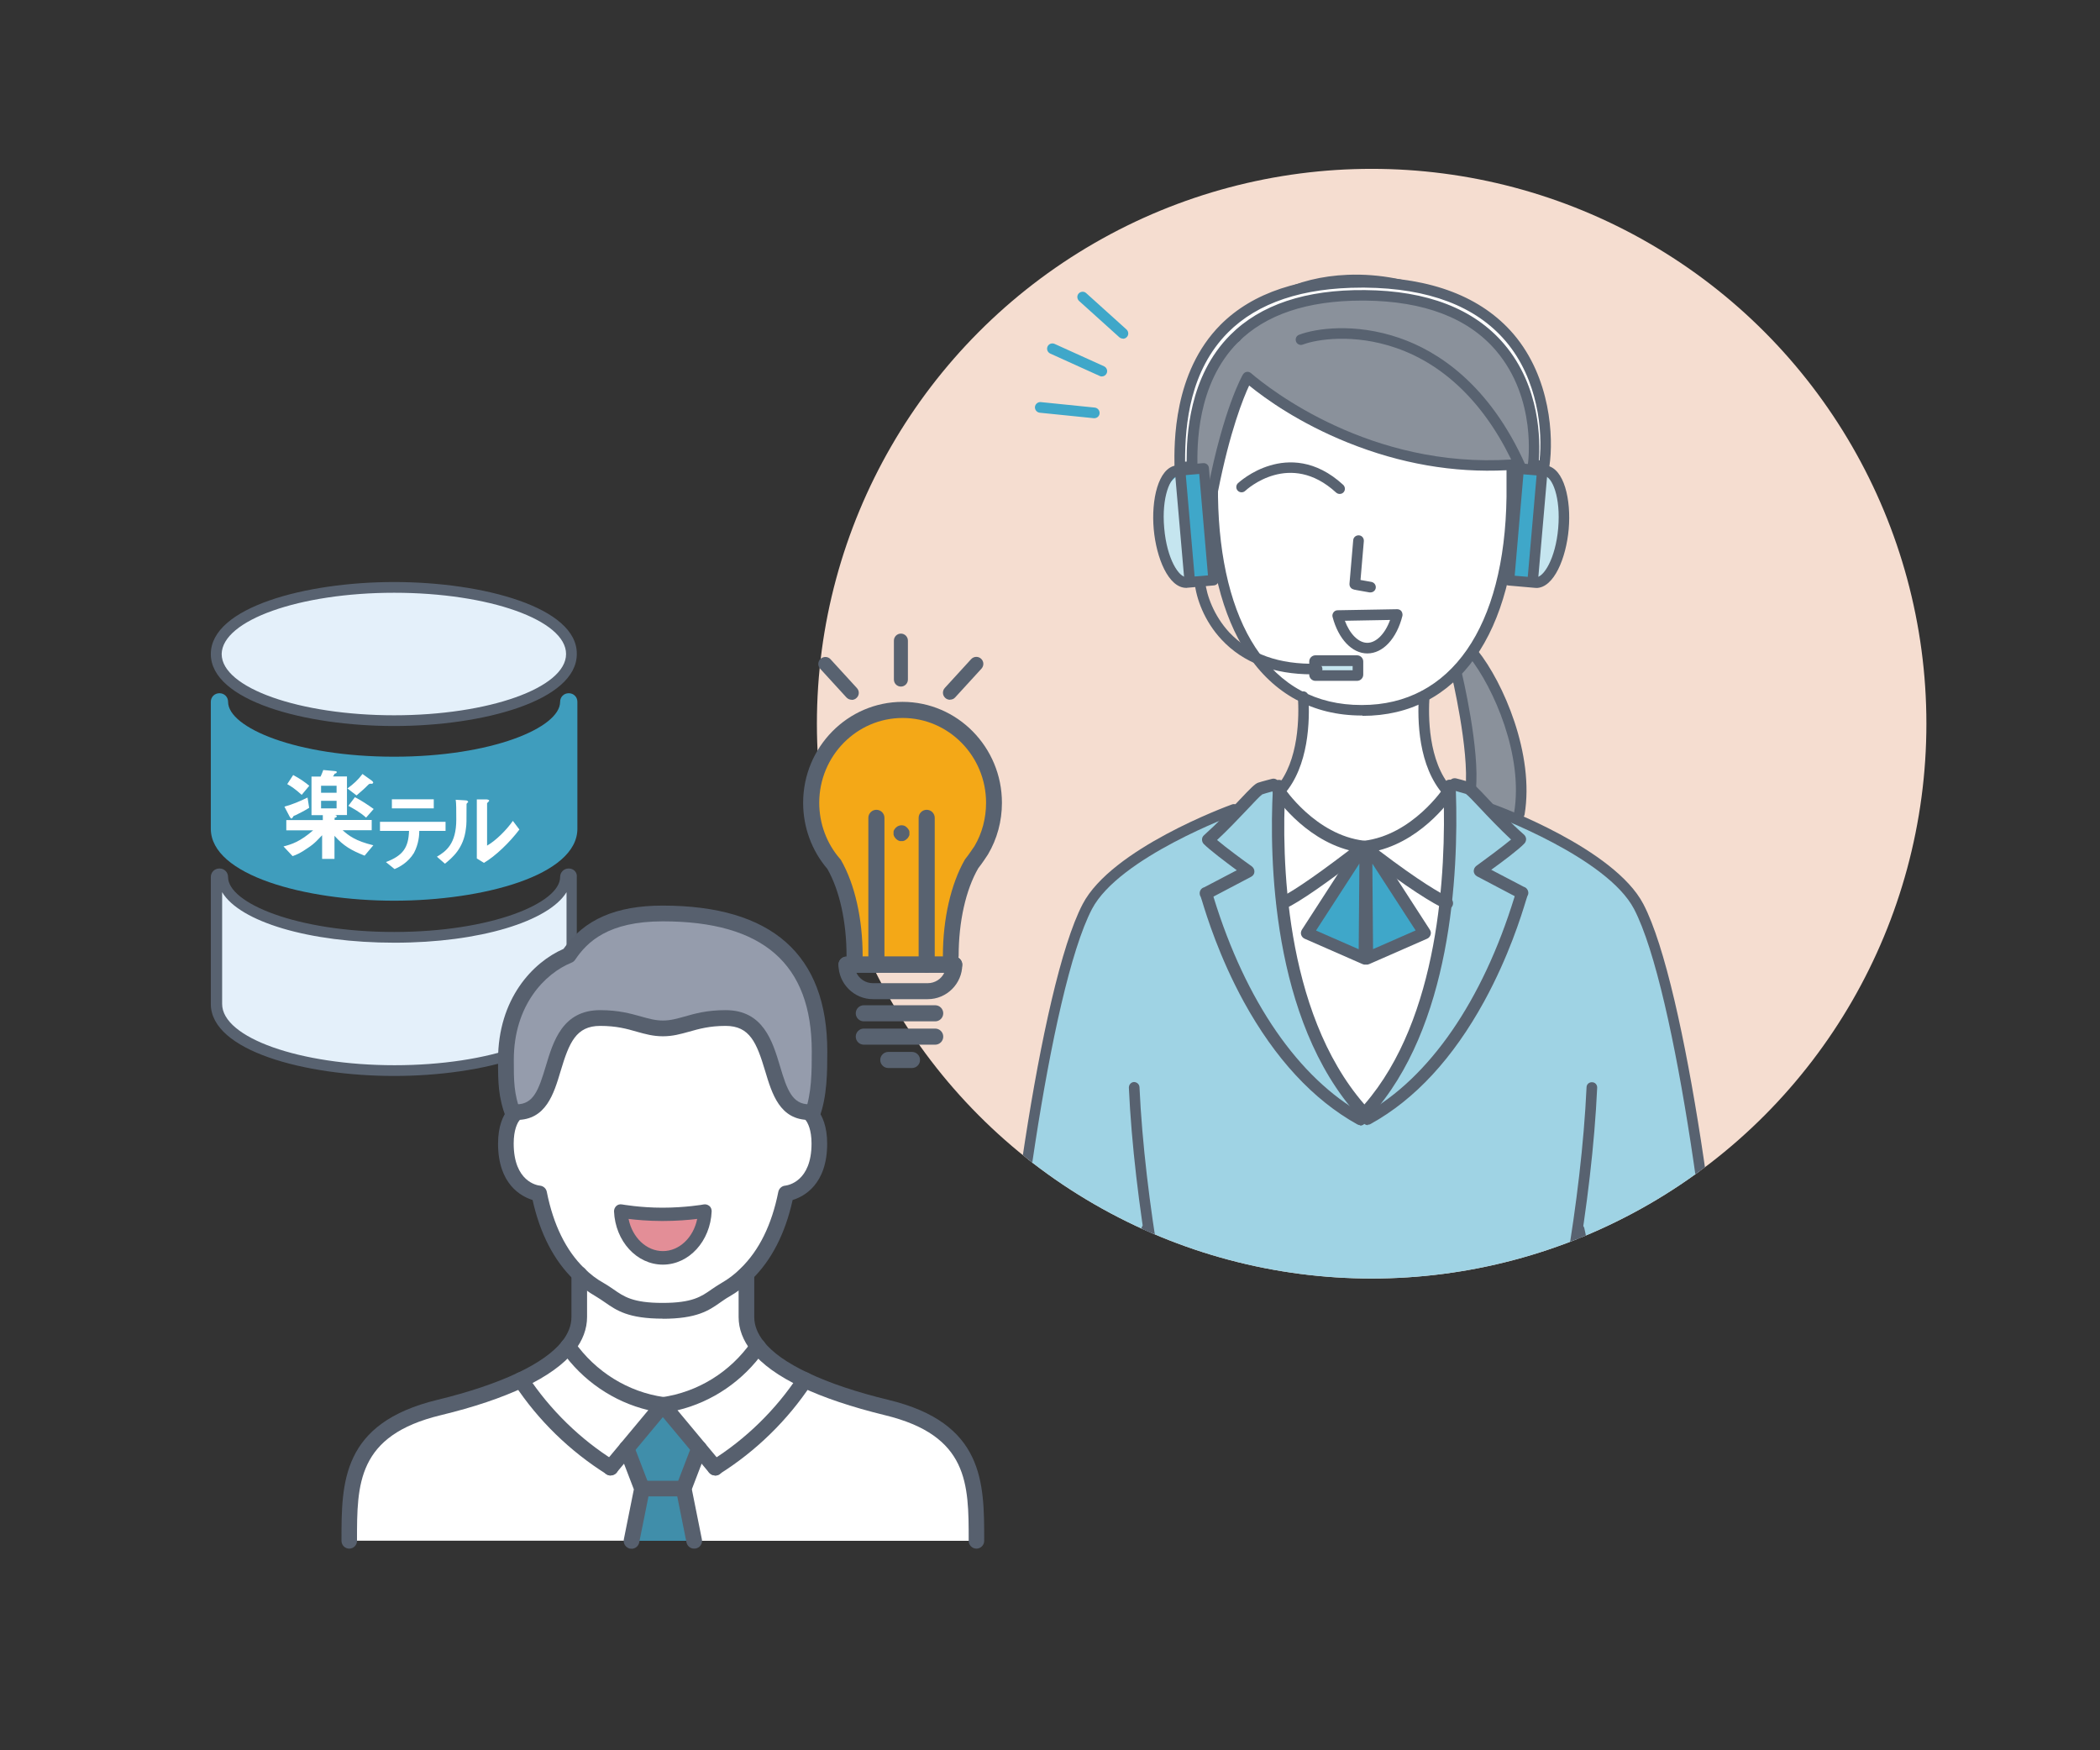 <?xml version="1.0" encoding="UTF-8"?>
<svg id="_レイヤー_2" data-name="レイヤー 2" xmlns="http://www.w3.org/2000/svg" xmlns:xlink="http://www.w3.org/1999/xlink" viewBox="0 0 180 150">
  <rect x="0" y="0" width="180" height="150" fill="#333333" stroke="none"/>
  <defs>
    <style>
      .cls-1 {
        fill: #57606e;
      }

      .cls-1, .cls-2, .cls-3, .cls-4, .cls-5, .cls-6, .cls-7, .cls-8, .cls-9, .cls-10, .cls-11, .cls-12, .cls-13, .cls-14, .cls-15 {
        stroke-width: 0px;
      }

      .cls-2 {
        fill: #3fa7c9;
      }

      .cls-3 {
        fill: #408eaa;
      }

      .cls-4 {
        fill: #e38e97;
      }

      .cls-5 {
        fill: #959cac;
      }

      .cls-6 {
        fill: none;
      }

      .cls-7 {
        fill: #e4f0fa;
      }

      .cls-16 {
        clip-path: url(#clippath);
      }

      .cls-8 {
        fill: #c5e5ef;
      }

      .cls-9 {
        fill: #3f9dbd;
      }

      .cls-10 {
        fill: #586270;
      }

      .cls-11 {
        fill: #f4a817;
      }

      .cls-12 {
        fill: #fff;
      }

      .cls-13 {
        fill: #8a919b;
      }

      .cls-14 {
        fill: #f5ddd0;
      }

      .cls-15 {
        fill: #9fd3e4;
      }
    </style>
    <clipPath id="clippath">
      <circle class="cls-6" cx="117.57" cy="62.02" r="47.55"/>
    </clipPath>
  </defs>
  <g id="_レイヤー_1-2" data-name="レイヤー 1">
    <g id="_レイヤー_1-2" data-name=" レイヤー 1-2">
      <g>
        <rect class="cls-6" width="180" height="150"/>
        <g>
          <g>
            <path class="cls-9" d="M33.78,77.19c-7.6,0-15.71-2.17-15.71-6.17v-10.87c0-.42.32-.74.74-.74s.74.32.74.74c0,2.21,5.85,4.7,14.23,4.7s14.23-2.49,14.23-4.7c0-.42.32-.74.74-.74s.74.32.74.74v10.87c0,4.01-8.11,6.17-15.71,6.17Z"/>
            <g>
              <path class="cls-7" d="M33.78,61.77c-7.46,0-15.24-2.12-15.24-5.71s7.74-5.71,15.24-5.71,15.2,2.12,15.2,5.71c.05,3.59-7.69,5.71-15.2,5.71Z"/>
              <path class="cls-10" d="M33.78,50.8c8.15,0,14.74,2.35,14.74,5.25s-6.63,5.25-14.74,5.25-14.78-2.35-14.78-5.25c.05-2.9,6.68-5.25,14.78-5.25M33.78,49.88c-7.6,0-15.71,2.17-15.71,6.17s8.06,6.17,15.71,6.17,15.66-2.17,15.66-6.17c.05-4.01-8.06-6.17-15.66-6.17h0Z"/>
            </g>
            <g>
              <path class="cls-7" d="M33.78,91.74c-7.46,0-15.24-2.12-15.24-5.71v-10.87c0-.14.14-.28.28-.28s.28.14.28.28c0,2.81,6.72,5.16,14.69,5.16s14.69-2.35,14.69-5.16c0-.14.14-.28.28-.28s.28.14.28.28v10.87c0,3.54-7.74,5.71-15.24,5.71h-.01Z"/>
              <path class="cls-10" d="M19.04,76.46c1.52,2.54,7.46,4.33,14.78,4.33s13.22-1.84,14.74-4.33v9.58c0,2.9-6.63,5.25-14.74,5.25s-14.78-2.35-14.78-5.25v-9.58M48.75,74.43c-.42,0-.74.32-.74.74,0,2.21-5.85,4.7-14.23,4.7s-14.23-2.49-14.23-4.7c0-.42-.32-.74-.74-.74s-.74.32-.74.74v10.87c0,4.01,8.06,6.17,15.71,6.17s15.66-2.17,15.66-6.17v-10.87c.05-.42-.28-.74-.69-.74h0Z"/>
            </g>
            <path class="cls-12" d="M31.25,73.33c-1.15-.46-1.8-.83-2.58-1.7v1.98h-1.06v-2.03c-.32.32-.6.69-1.24,1.1-.6.42-.92.56-1.29.69l-.78-.83c.74-.19,1.43-.42,2.54-1.38h-2.3v-.88h3.13v-.42h-.97v-3.31h.78c.09-.19.14-.32.23-.56l.97.09s.19,0,.19.09c0,.05-.05.05-.05.09l-.14.05s-.09.19-.14.23h1.2v3.31h-1.06c.09,0,.19.05.19.09,0,.09-.09.14-.19.14v.19h3.18v.88h-2.49c.51.46,1.1.92,2.63,1.29l-.74.88h0ZM25.31,69.87c-.14.05-.19.09-.19.14-.06.09-.11.14-.14.14-.05,0-.09-.09-.14-.14l-.46-.88c.69-.19,1.33-.46,1.98-.78l.14.88c-.51.32-.83.46-1.2.65M25.86,68.12c-.56-.51-.92-.74-1.24-.92l.51-.78c.6.32,1.06.65,1.38.92,0,0-.65.78-.65.78ZM28.85,67.34h-1.33v.6h1.33v-.6ZM28.85,68.63h-1.33v.65h1.33v-.65ZM31.8,67.16c-.14,0-.19.05-.23.09-.46.46-.6.56-1.01.92l-.78-.6c.51-.37.92-.74,1.29-1.24l.78.56s.14.09.14.19c-.05.09-.09.09-.19.09M31.38,70.07c-.51-.46-1.1-.78-1.52-1.01l.56-.74c.56.28,1.1.65,1.61,1.01l-.65.74ZM35.94,71.17c0,.42-.05,1.15-.46,1.93-.51.83-1.24,1.2-1.66,1.38l-.74-.6c1.47-.56,1.93-1.24,1.98-2.67h-2.49v-.78h5.62v.78h-2.26v-.05h0ZM33.59,68.5h3.59v.78h-3.59v-.78ZM40.04,68.82s-.05.06-.05.09c0,1.56,0,1.7-.05,2.07-.19,1.75-1.2,2.54-1.8,3.04l-.69-.6c.78-.46,1.66-1.1,1.66-3.18,0-.78,0-1.43-.05-1.7l.83.05c.14,0,.23.05.23.14.05,0,0,.05-.09.09M41.47,73.94l-.6-.37v-5.06h.83c.09,0,.23.05.23.09s0,.05-.09.14l-.09.09v3.64c.74-.42,1.66-1.33,2.21-2.12l.56.74c-.83,1.1-2.03,2.26-3.04,2.86"/>
          </g>
          <circle class="cls-14" cx="117.57" cy="62.02" r="47.55"/>
          <g class="cls-16">
            <g>
              <path class="cls-12" d="M109.61,67.49h.02c0-.13,0-.15-.02,0Z"/>
              <polygon class="cls-12" points="115.83 96.62 107.95 83.1 107.72 69.73 109.65 68.02 111.35 64.39 111.82 60.53 108.72 57.98 105.55 52.64 103.85 46 103.62 36.25 107.79 30.23 124.88 34.1 130.21 37.34 129.13 47.46 127.04 54.34 124.49 58.44 121.78 59.99 122.01 64.32 123.95 67.95 125.73 71.82 124.56 86.19 119.62 94.46 115.83 96.62"/>
              <path class="cls-13" d="M125.96,67.86l4.41,2.55s-.16-5.33-.24-6.41-3.55-8.27-3.55-8.27l-1.47,2.17s.85,8.04.85,9.98h0v-.02Z"/>
              <path class="cls-13" d="M103.54,41.82l-.42-1.43-1.16-.11s.77-7.11,1.93-8.85,3.06-4.71,9.47-5.8c6.41-1.08,12.25,1.74,13.21,2.4s4.37,4.25,4.67,8.07c.31,3.82.19,4.25.19,4.25l-1.16.15-.67-.61s-6.25.15-12.74-1.74c-6.5-1.89-10.06-5.49-10.06-5.49l-2.86,9.24h-.27l-.15-.08h.02Z"/>
              <path class="cls-2" d="M116.87,73.51c-.11.08-5.03,6.61-5.03,6.61l4.95,1.78,5.03-2.01-4.14-6.37h-.81Z"/>
              <path class="cls-2" d="M129,49.77l1.27-9.28h2.26s2.08,2.61,1.51,5.39-2.26,4.06-2.26,4.06c0,0-2.78-.17-2.78-.17Z"/>
              <path class="cls-2" d="M104.13,49.77l-1.27-9.28h-2.26s-2.08,2.61-1.51,5.39c.58,2.78,2.26,4.06,2.26,4.06,0,0,2.78-.17,2.78-.17Z"/>
              <path class="cls-8" d="M101.94,49.9l-.75-9.28s-2.08.81-1.8,4.82,2.55,4.46,2.55,4.46Z"/>
              <path class="cls-8" d="M131.52,49.9l.75-9.28s2.08.81,1.8,4.82c-.29,4-2.55,4.46-2.55,4.46Z"/>
              <polygon class="cls-8" points="113.22 58.18 112.56 57.5 113.16 56.84 116.16 56.87 116.45 57.84 115.89 58.07 113.22 58.18"/>
              <path class="cls-15" d="M147.68,120.58h-9.04l-3.25-15.31s-2.08,13.1-3.13,15.31h-30.96l-3.13-14.84-2.9,14.84h-9.04s1.62-23.53,3.48-32c1.85-8.47,4.33-12.44,4.87-12.99s8.81-5.8,10.98-6.11c1.23-1.08,2.08-1.85,2.08-1.85l1.93-.31s-.15,11.75,1.08,15.84,6.18,11.98,6.18,11.98c0,0,5.26-6.03,6.41-14.38,1.16-8.35,1-13.29,1-13.29l1.55.15,2.01,1.7s8.35,3.78,9.81,5.26c1.47,1.47,4.1,3.78,4.71,7.26s3.48,18.47,3.95,22.03,1.4,16.69,1.4,16.69h0v.02Z"/>
              <path class="cls-2" d="M93.8,35.84h-.05l-4.63-.47c-.25-.03-.43-.25-.41-.5.03-.25.25-.43.5-.41l4.63.47c.25.03.43.25.41.5-.02.24-.22.41-.45.41Z"/>
              <path class="cls-2" d="M94.45,32.26c-.07,0-.12,0-.19-.04l-4.24-1.92c-.23-.11-.33-.37-.23-.6s.37-.33.6-.23l4.24,1.92c.23.11.33.37.23.6-.08.17-.24.27-.41.27Z"/>
              <path class="cls-2" d="M96.26,29.02c-.11,0-.22-.04-.31-.11l-3.46-3.12c-.18-.17-.2-.46-.03-.64s.46-.2.64-.03l3.46,3.12c.18.17.2.46.03.64-.09.1-.21.15-.33.15h0Z"/>
              <path class="cls-10" d="M85.91,121.04h0c-.25,0-.45-.22-.44-.47.32-10.56,3.63-36.01,7.33-43.09,2.48-4.75,12.38-8.39,12.8-8.54.24-.09.5.04.58.27.09.24-.04.5-.27.58-.1.04-9.98,3.68-12.31,8.11-3.65,6.98-6.91,32.22-7.22,42.7,0,.25-.21.44-.45.44h-.02Z"/>
              <path class="cls-10" d="M95.21,121.25h-.06c-.25-.03-.42-.26-.39-.51.46-3.54,2.97-15,3.08-15.49.06-.25.3-.4.54-.34s.4.3.34.54c-.03.11-2.61,11.91-3.07,15.4-.03.23-.23.39-.45.39h0Z"/>
              <path class="cls-10" d="M101.69,121.05c-.19,0-.37-.12-.43-.32-1.82-5.66-4.06-17.79-4.5-27.52,0-.25.18-.46.43-.48.25,0,.46.18.48.43.44,9.65,2.66,21.68,4.46,27.28.08.24-.06.5-.3.57-.05.02-.1.02-.14.02h0v.02Z"/>
              <path class="cls-10" d="M147.73,121.04c-.25,0-.45-.19-.45-.44-.32-10.48-3.58-35.73-7.22-42.7-2.32-4.43-12.2-8.07-12.31-8.11-.24-.09-.35-.34-.27-.58.09-.24.34-.35.58-.27.42.15,10.32,3.79,12.8,8.54,3.7,7.08,7.01,32.54,7.33,43.09,0,.25-.19.46-.44.47h-.03,0Z"/>
              <path class="cls-10" d="M138.44,121.25c-.23,0-.42-.16-.45-.39-.46-3.5-3.04-15.29-3.07-15.4-.06-.25.11-.49.34-.54.25-.06.49.11.54.34.11.49,2.62,11.95,3.08,15.49.03.25-.14.48-.39.51h-.06.01Z"/>
              <path class="cls-10" d="M131.97,121.05s-.1,0-.14-.02c-.24-.08-.37-.33-.3-.57,1.81-5.61,4.02-17.63,4.46-27.28,0-.25.22-.45.48-.43.25,0,.45.22.43.48-.44,9.73-2.68,21.86-4.5,27.52-.06.19-.24.32-.43.32h0v-.02Z"/>
              <path class="cls-10" d="M114.83,42.33c-.11,0-.22-.04-.31-.12-3.96-3.63-7.63-.29-7.79-.14-.18.17-.47.16-.64-.02s-.16-.47.02-.64c.05-.04,1.12-1.04,2.76-1.52,1.54-.46,3.87-.54,6.26,1.66.18.17.2.46.03.64-.09.1-.21.14-.33.14Z"/>
              <path class="cls-10" d="M109.72,68.23c-.11,0-.21-.04-.3-.11-.19-.16-.21-.45-.04-.64,1.99-2.26,1.97-6.17,1.87-7.75-.02-.25.17-.47.42-.48.25-.02.47.17.48.42.13,2.1.04,5.98-2.09,8.41-.09.11-.22.15-.34.15Z"/>
              <path class="cls-10" d="M124.08,68.28c-.12,0-.25-.05-.33-.15-2.19-2.45-2.27-6.39-2.13-8.53.02-.25.23-.44.49-.42.25.02.44.23.42.49-.11,1.61-.14,5.59,1.9,7.86.17.19.15.48-.04.64-.09.08-.19.11-.31.11Z"/>
              <path class="cls-10" d="M101.31,40.85c-.25,0-.45-.2-.46-.45-.03-3.35.59-6.22,1.83-8.52,1.15-2.12,2.42-3.03,2.93-3.32,1.87-3.01,5.47-4.83,9.9-5.01,2.73-.11,5.53.43,8.08,1.55,2.73,1.2,5.04,3.04,6.66,5.29,2.11,2.93,2.37,7.01,2.22,9.92,0,.25-.23.44-.48.43s-.44-.23-.43-.48c.14-2.76-.1-6.61-2.04-9.34-2.98-4.15-8.46-6.69-13.96-6.47-4.17.16-7.53,1.87-9.22,4.67-.04.07-.11.13-.18.17-1.54.8-4.44,4.17-4.39,11.09,0,.25-.2.46-.45.46h-.02,0Z"/>
              <path class="cls-10" d="M117.2,56c-1.31,0-2.48-1.23-2.98-3.13-.04-.13,0-.28.08-.39s.21-.18.35-.18l5.11-.09c.14,0,.28.06.36.17s.11.26.09.39c-.49,1.96-1.67,3.23-3.01,3.23ZM115.27,53.19c.43,1.16,1.18,1.9,1.93,1.9s1.52-.76,1.95-1.96l-3.88.07h0Z"/>
              <path class="cls-10" d="M117.47,50.77h-.08l-1.18-.21c-.25-.05-.41-.28-.37-.53.05-.25.28-.41.53-.37l1.18.21c.25.05.41.28.37.53-.04.22-.23.37-.45.37Z"/>
              <path class="cls-10" d="M116.12,50.52h-.04c-.25-.02-.43-.24-.41-.5l.32-3.73c.02-.25.24-.43.5-.41.25.02.43.24.41.5l-.32,3.73c-.02.24-.22.41-.45.41h-.01Z"/>
              <path class="cls-10" d="M116.77,61.32h-.06c-4.14,0-7.54-1.84-9.83-5.32-2.13-3.24-3.29-7.88-3.36-13.42v-.14c0-.14-.02-.31,0-.49,1.35-6.92,2.95-9.75,3.02-9.86s.18-.2.32-.22.27.02.37.11c1.61,1.38,10.25,8.19,22.3,7.4.25-.02.47.17.49.42v.06c.03.06.05.12.05.2v2.54c-.16,11.73-5.13,18.75-13.29,18.75h0v-.03ZM107.08,33.02c-.5,1.06-1.66,3.93-2.68,9.1v.45c.08,5.37,1.18,9.84,3.22,12.94,2.14,3.26,5.2,4.91,9.07,4.91h.06c7.6,0,12.23-6.67,12.38-17.85v-2.27c-4.54.23-9.1-.56-13.58-2.36-4.19-1.68-7.1-3.78-8.48-4.9h0v-.02Z"/>
              <path class="cls-10" d="M130.34,40.51c-.17,0-.34-.11-.41-.27-2.36-5.31-5.9-8.91-10.26-10.42-3.63-1.26-6.82-.74-8-.29-.23.09-.5-.03-.58-.26-.09-.24.03-.5.26-.58,1.38-.53,4.75-1.06,8.62.28,3.21,1.11,7.69,3.91,10.8,10.92.11.23,0,.5-.23.6-.06.03-.12.04-.18.04v-.02h-.02Z"/>
              <path class="cls-10" d="M126.06,68.12h-.05c-.25-.03-.43-.25-.4-.5.35-3.32-1.2-9.83-1.22-9.9-.06-.25.1-.49.33-.54.25-.06.49.1.54.33.07.28,1.61,6.74,1.24,10.2-.03.23-.22.4-.45.4h.01Z"/>
              <path class="cls-10" d="M130.23,70.18h-.08c-.25-.04-.41-.28-.37-.53.82-4.86-1.75-10.72-3.84-13.34-.15-.19-.12-.48.07-.64s.48-.12.64.07c2.2,2.74,4.89,8.91,4.03,14.06-.04.22-.23.38-.45.38h0Z"/>
              <path class="cls-10" d="M131.67,50.38h-.1l-2.27-.2c-.25-.02-.44-.24-.41-.49l.84-9.58c.02-.25.24-.43.49-.41l2.27.2h.06c1.53.23,2.13,2.96,1.91,5.45h0c-.22,2.47-1.26,5.04-2.79,5.04h0ZM131.61,49.47h.06c.64,0,1.66-1.58,1.89-4.2h0c.23-2.67-.52-4.4-1.16-4.47h-.04l-1.78-.15-.75,8.69,1.79.15h0v-.02Z"/>
              <path class="cls-10" d="M131.39,50.06h-.04c-.25-.02-.44-.24-.41-.49l.81-9.3c.02-.25.24-.43.49-.41s.44.24.41.49l-.81,9.3c-.02.24-.22.41-.45.41h0Z"/>
              <path class="cls-10" d="M101.74,50.38h-.06c-1.53,0-2.57-2.57-2.79-5.04-.22-2.49.38-5.23,1.91-5.45h.06l2.27-.2c.25-.02.47.16.49.41l.84,9.58c.02.25-.16.47-.41.49l-2.27.2h-.04,0ZM100.99,40.79h-.04c-.64.07-1.4,1.81-1.16,4.47.23,2.67,1.27,4.24,1.92,4.2h.04l1.79-.15-.75-8.69-1.79.15h0v.02Z"/>
              <path class="cls-10" d="M101.96,50.06c-.23,0-.43-.18-.45-.41l-.81-9.3c-.02-.25.16-.47.41-.49s.47.16.49.41l.81,9.3c.02.25-.16.47-.41.49h-.04Z"/>
              <path class="cls-10" d="M112.48,57.79c-3.31,0-5.92-.99-7.77-2.97-1.5-1.6-2.18-3.56-2.31-4.88-.03-.25.15-.47.4-.5s.47.15.5.4c.12,1.17.74,2.92,2.07,4.36,1.75,1.85,4.27,2.76,7.51,2.68.25,0,.46.19.47.44s-.19.46-.44.47h-.43Z"/>
              <path class="cls-10" d="M116.32,58.35h-3.57c-.29,0-.53-.24-.53-.53v-1.13c0-.29.24-.53.53-.53h3.57c.29,0,.53.24.53.53v1.13c0,.29-.24.53-.53.53ZM113.13,57.44h2.81v-.36h-2.81v.36Z"/>
              <path class="cls-12" d="M101.12,39.99c-.07-4.36.31-15.94,15.85-15.8,15.92.14,15.8,12.78,15.37,15.68l-.97.07c.4-2.7.34-14.49-14.4-14.63-14.39-.13-14.88,10.66-14.82,14.74l-1.04-.06h.01Z"/>
              <path class="cls-10" d="M102.17,40.51h-.03l-1.04-.06c-.24,0-.42-.21-.43-.45-.03-2-.11-8.08,3.94-12.16,2.76-2.77,6.92-4.15,12.37-4.1,5.72.05,10.01,1.7,12.75,4.89,3.2,3.75,3.44,8.87,3.08,11.3-.03.21-.2.37-.42.38l-.97.07c-.13,0-.27-.05-.36-.14-.1-.11-.13-.24-.11-.37.04-.23.8-5.69-2.72-9.82-2.39-2.8-6.17-4.24-11.23-4.29h-.25c-4.7,0-8.27,1.2-10.64,3.58-3.57,3.59-3.5,8.94-3.47,10.7,0,.12-.05.25-.14.33-.09.09-.2.12-.32.12h0v.02ZM101.58,39.56h.13c0-2.21.19-7.29,3.74-10.85,2.59-2.6,6.47-3.9,11.55-3.85,5.33.05,9.34,1.6,11.91,4.61,3.16,3.7,3.11,8.38,2.99,9.98h.06c.27-2.41-.08-6.9-2.91-10.22-2.55-2.99-6.61-4.53-12.06-4.58h-.27c-5.06,0-8.91,1.29-11.46,3.84-3.25,3.27-3.69,7.8-3.68,11.08h0Z"/>
              <path class="cls-10" d="M109.95,77.93c-.2,0-.38-.11-.48-.31-.12-.26,0-.57.25-.7.75-.35,2.38-1.35,5.92-4.05-3.97-1.04-6.37-4.67-6.49-4.83-.16-.24-.09-.56.15-.73s.56-.09.73.15c.03.04,2.72,4.11,6.91,4.59.21.03.39.17.45.38s-.02.43-.18.55c-3.42,2.66-5.79,4.3-7.04,4.89-.08.04-.14.05-.22.05h0Z"/>
              <path class="cls-10" d="M124.01,77.92c-.08,0-.15-.02-.22-.05-.87-.41-2.95-1.59-7.19-4.88-.17-.13-.24-.35-.18-.55s.23-.35.45-.38c4.19-.48,6.89-4.55,6.91-4.59.16-.24.49-.32.73-.15.24.16.32.49.15.73-.11.17-2.5,3.79-6.48,4.83,3.54,2.69,5.31,3.69,6.07,4.05.26.12.37.44.25.7-.09.19-.28.3-.48.3h0Z"/>
              <path class="cls-10" d="M116.96,95.99h-.04c-.21,0-.4-.12-.48-.32h0c-7.5-8.26-7.63-22.3-7.34-27.98v-.09c-.02-.07-.02-.13,0-.21.09-.54.45-.57.59-.55.09,0,.49.08.47.63v.27c-.29,5.47-.17,18.91,6.79,26.91,6.42-7.4,7.01-19.91,6.78-26.8v-.37c0-.54.3-.64.48-.66s.52.04.6.58c0,.09,0,.17-.02.26v.16c.24,7.15-.4,20.22-7.33,27.84h0c-.09.19-.28.32-.48.32h-.02,0Z"/>
              <path class="cls-10" d="M116.6,96.43c-.09,0-.17-.02-.26-.07-3.78-2.1-7.06-5.65-9.73-10.51-2.1-3.84-3.18-7.34-3.58-8.65-.04-.13-.08-.26-.11-.34-.06-.09-.09-.19-.09-.31,0-.24.16-.45.39-.51l2.79-1.46c-.9-.66-2.39-1.79-2.84-2.26-.1-.11-.14-.24-.14-.38s.07-.28.18-.37c1.09-.97,2.2-2.13,3-2.98,1.01-1.07,1.35-1.41,1.62-1.51.39-.13,1.17-.32,1.19-.33.28-.08.56.1.64.38s-.1.56-.38.64c0,0-.72.18-1.09.31-.18.12-.74.72-1.23,1.24-.72.75-1.66,1.76-2.64,2.67.79.67,2.34,1.81,2.98,2.26.14.11.23.28.22.46,0,.18-.11.34-.28.43l-3.23,1.7s.02.05.02.08c2.74,8.9,7.29,15.49,12.81,18.56.26.14.34.46.2.72-.1.17-.28.27-.46.27v-.02l.02-.02Z"/>
              <path class="cls-10" d="M117.26,96.43c-.18,0-.36-.1-.46-.27-.14-.26-.05-.57.2-.72,5.52-3.07,10.07-9.66,12.81-18.56,0-.03.02-.05.02-.08l-3.23-1.7c-.16-.09-.27-.25-.28-.43,0-.18.07-.35.22-.46.64-.46,2.18-1.6,2.98-2.26-.97-.91-1.92-1.9-2.64-2.67-.5-.53-1.05-1.12-1.23-1.24-.36-.11-1.08-.31-1.09-.31-.28-.08-.45-.35-.38-.64.08-.28.35-.45.64-.38.03,0,.8.21,1.19.33.29.1.62.44,1.62,1.51.8.85,1.91,2.03,3,2.98.11.1.17.23.18.37,0,.14-.05.28-.14.38-.45.49-1.94,1.61-2.85,2.26l2.79,1.46c.22.06.38.27.39.51,0,.11-.03.21-.09.31-.03.09-.07.22-.11.34-.4,1.32-1.48,4.81-3.58,8.65-2.67,4.87-5.93,8.41-9.73,10.51-.08.05-.17.07-.26.07v.02l.03.02Z"/>
              <path class="cls-10" d="M116.99,82.67c-.07,0-.14-.02-.21-.05l-4.95-2.17c-.14-.06-.25-.18-.3-.33-.05-.14-.02-.31.06-.44l4.25-6.57c.05-.07.11-.12.17-.16l.77-.47c.16-.1.36-.1.54,0,.16.1.27.27.27.46l-.08,9.2c0,.17-.1.34-.24.44-.09.06-.18.09-.29.09h.01ZM112.81,79.75l3.65,1.6.06-7.34-3.72,5.74h.01Z"/>
              <path class="cls-10" d="M117.17,82.67c-.1,0-.2-.03-.29-.09-.14-.1-.24-.26-.24-.44l-.08-9.2c0-.19.1-.36.27-.46.16-.1.36-.1.54,0l.77.47c.07.04.12.1.17.16l4.25,6.57c.09.13.11.29.06.44-.05.14-.15.27-.3.33l-4.95,2.17c-.07.03-.14.05-.21.05h.01ZM117.63,74l.06,7.34,3.65-1.6-3.72-5.74h.01Z"/>
            </g>
          </g>
          <path class="cls-12" d="M64.95,115.39c.92,1.14,2.38,2.09,4.05,2.89-2,3.03-4.62,5.59-7.69,7.51l-1.37-1.65-3.11-3.73c3.28-.46,6.23-2.3,8.13-5.02h-.02,0Z"/>
          <path class="cls-12" d="M61.3,125.77c3.08-1.92,5.69-4.48,7.69-7.51,2.28,1.08,4.94,1.85,7,2.36,7.72,1.86,7.69,6.52,7.69,11.43h-24.19l-.9-4.48,1.32-3.44,1.37,1.65h.02Z"/>
          <polygon class="cls-3" points="59.93 124.13 58.61 127.57 55.03 127.57 53.71 124.13 56.82 120.4 59.93 124.13"/>
          <polygon class="cls-3" points="58.61 127.57 59.51 132.05 54.13 132.05 55.03 127.57 58.61 127.57"/>
          <path class="cls-12" d="M49.65,112.87v-3.68c.53.52,1.12.97,1.8,1.36,1.4.81,1.9,1.8,5.38,1.8s3.97-.97,5.38-1.8c.67-.38,1.26-.84,1.8-1.36v3.68c0,.93.36,1.76.96,2.52-1.9,2.71-4.84,4.56-8.13,5.02-3.28-.46-6.23-2.3-8.13-5.02.6-.76.96-1.6.96-2.52h-.02Z"/>
          <path class="cls-12" d="M53.71,124.13l-1.37,1.65c-3.08-1.92-5.69-4.48-7.69-7.51,1.66-.79,3.13-1.75,4.05-2.89,1.9,2.71,4.84,4.56,8.13,5.02l-3.11,3.73h-.02,0Z"/>
          <path class="cls-5" d="M44.02,95.57c-.64-1.71-.64-2.88-.64-4.74,0-5.23,3.13-8.06,5.38-8.96,1.4-2.07,3.58-3.58,8.06-3.58,8.41,0,13.44,3.43,13.44,11.82,0,1.73,0,3.76-.64,5.47-.14-.19-.25-.26-.25-.26-4.25,0-1.98-8.06-7.17-8.06-2.68,0-3.69.9-5.38.9s-2.68-.9-5.38-.9c-5.19,0-2.91,8.06-7.17,8.06,0,0-.11.08-.25.26h-.02.02Z"/>
          <path class="cls-12" d="M29.94,132.05c0-4.91-.03-9.56,7.69-11.43,2.07-.51,4.72-1.27,7-2.36,2,3.03,4.62,5.59,7.69,7.51l1.37-1.65,1.32,3.44-.9,4.48h-24.19.02Z"/>
          <path class="cls-12" d="M44.27,95.31c4.25,0,1.98-8.06,7.17-8.06,2.68,0,3.69.9,5.38.9s2.68-.9,5.38-.9c5.19,0,2.91,8.06,7.17,8.06,0,0,.11.08.25.26.26.34.64,1.08.64,2.43,0,4.03-2.86,4.28-2.86,4.28-.51,2.56-1.54,5.08-3.41,6.9-.53.52-1.12.97-1.8,1.36-1.4.81-1.9,1.8-5.38,1.8s-3.97-.97-5.38-1.8c-.67-.38-1.26-.84-1.8-1.36-1.87-1.82-2.9-4.34-3.41-6.9,0,0-2.86-.25-2.86-4.28,0-1.36.38-2.08.64-2.43.14-.19.25-.26.25-.26h.02Z"/>
          <path class="cls-1" d="M56.82,113.01c-2.97,0-3.98-.71-4.97-1.4-.25-.17-.48-.33-.75-.49-.7-.4-1.35-.89-1.93-1.46-1.69-1.64-2.88-3.94-3.52-6.82-.97-.3-2.96-1.34-2.96-4.83,0-1.5.43-2.37.78-2.84.19-.25.35-.37.41-.41l.75,1.12.02-.02s-.05.04-.11.12c-.19.25-.51.84-.51,2.02,0,3.28,2.03,3.59,2.25,3.61.3.03.54.25.59.54.56,2.81,1.64,5.02,3.22,6.55.51.51,1.05.92,1.66,1.26.32.18.58.37.84.54.89.62,1.65,1.16,4.2,1.16s3.32-.54,4.2-1.16c.26-.18.53-.36.84-.54.61-.35,1.15-.76,1.65-1.26,1.59-1.54,2.67-3.74,3.23-6.55.06-.3.31-.52.6-.54.22-.03,2.25-.34,2.25-3.61,0-1.18-.32-1.77-.51-2.02-.07-.09-.11-.12-.11-.12.02,0,.02.02.02.02l.75-1.12c.06.04.22.16.41.41.35.47.78,1.34.78,2.84,0,3.5-2,4.54-2.96,4.83-.64,2.89-1.82,5.18-3.52,6.83-.58.57-1.23,1.06-1.93,1.46-.27.15-.5.32-.75.49-.98.69-2,1.4-4.97,1.4h.05Z"/>
          <path class="cls-1" d="M69.36,95.98c-2.52,0-3.19-2.24-3.78-4.21-.72-2.4-1.31-3.85-3.38-3.85-1.4,0-2.29.26-3.15.5-.72.2-1.39.39-2.23.39s-1.51-.19-2.23-.39c-.86-.25-1.75-.5-3.15-.5-2.07,0-2.66,1.45-3.38,3.85-.59,1.98-1.26,4.21-3.78,4.21-.37,0-.67-.3-.67-.67s.3-.67.67-.67c1.45,0,1.89-1.23,2.5-3.26.64-2.14,1.44-4.81,4.66-4.81,1.6,0,2.62.3,3.53.55.65.18,1.2.34,1.85.34s1.2-.16,1.85-.34c.91-.26,1.93-.55,3.53-.55,3.22,0,4.02,2.67,4.66,4.81.6,2.02,1.05,3.26,2.5,3.26.37,0,.67.3.67.67s-.3.67-.67.67Z"/>
          <path class="cls-1" d="M83.7,132.72c-.37,0-.67-.3-.67-.67v-.05c0-4.83,0-8.98-7.19-10.72-2.82-.69-5.22-1.49-7.14-2.4-1.95-.92-3.39-1.96-4.28-3.07-.74-.94-1.11-1.92-1.11-2.94v-3.68c0-.37.3-.67.67-.67s.67.3.67.67v3.68c0,.72.27,1.4.81,2.1.76.96,2.04,1.86,3.81,2.69,1.83.87,4.15,1.65,6.88,2.31,8.21,1.98,8.21,7.09,8.21,12.03v.05c0,.37-.3.67-.67.67h.01Z"/>
          <path class="cls-1" d="M29.94,132.72c-.37,0-.67-.3-.67-.67v-.05c0-4.94,0-10.04,8.21-12.03,2.72-.66,5.04-1.44,6.88-2.31,1.76-.83,3.05-1.74,3.81-2.69.54-.69.81-1.38.81-2.1v-3.68c0-.37.3-.67.67-.67s.67.3.67.67v3.68c0,1.01-.37,2.01-1.1,2.93-.9,1.12-2.34,2.16-4.29,3.08-1.92.91-4.32,1.72-7.14,2.4-7.19,1.73-7.19,5.9-7.19,10.72v.05c0,.37-.3.67-.67.67h.01Z"/>
          <path class="cls-1" d="M69.61,96.25c-.08,0-.16,0-.24-.05-.34-.13-.53-.52-.39-.87.6-1.6.6-3.53.6-5.23,0-7.5-4.18-11.14-12.77-11.14-4.68,0-6.48,1.76-7.51,3.29-.08.11-.18.2-.31.25-2.28.92-4.95,3.65-4.95,8.33,0,1.82,0,2.9.6,4.5.13.34-.05.74-.39.87-.34.13-.74-.05-.87-.39-.69-1.82-.69-3.08-.69-4.98,0-5.24,2.98-8.36,5.61-9.51,1.79-2.53,4.5-3.71,8.5-3.71,9.36,0,14.11,4.2,14.11,12.49,0,1.73,0,3.88-.69,5.7-.11.27-.35.44-.63.44h.02Z"/>
          <path class="cls-1" d="M61.3,126.45c-.19,0-.38-.09-.52-.24l-1.37-1.65-3.11-3.73c-.15-.19-.2-.45-.11-.67.09-.23.3-.39.54-.42,3.07-.43,5.86-2.15,7.67-4.74.21-.31.63-.38.94-.16.31.21.38.63.16.94-1.8,2.56-4.45,4.37-7.43,5.08l3.75,4.5c.24.29.2.71-.09.95-.12.11-.28.15-.43.15h0Z"/>
          <path class="cls-1" d="M52.34,126.45c-.15,0-.31-.05-.43-.15-.29-.24-.32-.66-.09-.95l3.75-4.5c-2.97-.71-5.64-2.52-7.43-5.08-.21-.31-.14-.73.16-.94s.73-.14.94.16c1.81,2.58,4.61,4.31,7.67,4.74.24.04.45.19.54.42.09.23.05.49-.11.67l-3.11,3.73-1.37,1.64c-.13.16-.32.24-.52.24,0,0,0,.02,0,.02Z"/>
          <path class="cls-1" d="M61.3,126.45c-.22,0-.44-.11-.57-.32-.2-.32-.11-.73.21-.93,2.97-1.85,5.56-4.38,7.49-7.31.2-.31.62-.39.93-.19s.39.62.19.93c-2.04,3.09-4.77,5.75-7.9,7.71-.11.07-.23.11-.35.11h0Z"/>
          <path class="cls-1" d="M52.34,126.45c-.12,0-.25-.03-.35-.11-3.13-1.96-5.87-4.62-7.9-7.71-.2-.31-.11-.73.19-.93s.73-.11.93.19c1.93,2.92,4.52,5.46,7.49,7.31.32.2.41.61.21.93-.12.2-.34.32-.57.32h0Z"/>
          <path class="cls-1" d="M59.5,132.72c-.32,0-.59-.22-.66-.54l-.9-4.48c-.03-.12,0-.26.03-.37l1.32-3.44c.13-.34.53-.52.87-.39s.52.53.39.87l-1.25,3.26.86,4.29c.08.36-.16.72-.53.79h-.13,0Z"/>
          <path class="cls-1" d="M54.13,132.72h-.13c-.36-.08-.6-.43-.53-.79l.86-4.29-1.25-3.26c-.13-.34.04-.74.39-.87.34-.13.74.04.87.39l1.32,3.44c.05.11.06.25.03.37l-.9,4.48c-.07.32-.34.54-.66.54h0Z"/>
          <path class="cls-1" d="M58.61,128.24h-3.58c-.37,0-.67-.3-.67-.67s.3-.67.67-.67h3.58c.37,0,.67.3.67.67s-.3.67-.67.67Z"/>
          <path class="cls-4" d="M53.22,103.8c.09,2.24,1.66,4.01,3.61,4.01s3.52-1.78,3.61-4.01c0,0-1.65.29-3.65.29s-3.57-.29-3.57-.29Z"/>
          <path class="cls-1" d="M56.82,108.38c-2.25,0-4.08-2.01-4.19-4.57,0-.17.07-.34.2-.46s.31-.16.48-.13c.02,0,1.55.28,3.47.28s3.54-.27,3.54-.28c.17-.03.34.02.48.13s.2.29.2.46c-.11,2.56-1.94,4.57-4.19,4.57h0ZM53.88,104.47c.32,1.59,1.53,2.75,2.94,2.75s2.62-1.17,2.94-2.76c-.69.09-1.77.18-2.99.18s-2.25-.1-2.9-.18h.01Z"/>
          <path class="cls-11" d="M75.12,61.29s-5.62,1.9-5.61,6.82c0,5.9,2.22,5.05,2.79,7.88.57,2.84.96,6.59.96,6.59h8.25s-.6-4.6,1.05-7.43c1.65-2.84,4.07-7.39.55-11.97-2.99-3.89-7.99-1.9-7.99-1.9h0Z"/>
          <path class="cls-10" d="M81.51,82.6c-.38,0-.69-.31-.69-.69,0-3.16.69-6.15,1.87-8.22.03-.05.06-.09.09-.13.22-.26.61-.85.75-1.05.65-1.1.99-2.39.99-3.71,0-4.01-3.21-7.27-7.15-7.27s-7.15,3.26-7.15,7.27c0,1.77.63,3.48,1.78,4.8.04.04.07.08.09.12h0c1.18,2.05,1.85,5.04,1.85,8.18,0,.38-.31.69-.69.69s-.69-.31-.69-.69c0-2.88-.59-5.58-1.64-7.43-1.35-1.58-2.08-3.58-2.08-5.67,0-4.77,3.82-8.65,8.52-8.65s8.52,3.88,8.52,8.65c0,1.57-.41,3.1-1.2,4.43-.07.11-.51.78-.83,1.18-1.07,1.85-1.68,4.59-1.68,7.5,0,.38-.31.69-.69.69h.03Z"/>
          <path class="cls-10" d="M81.79,83.36h-9.23c-.38,0-.69-.31-.69-.69s.31-.69.69-.69h9.23c.38,0,.69.31.69.69s-.31.69-.69.69Z"/>
          <path class="cls-10" d="M75.12,83.36c-.38,0-.69-.31-.69-.69v-12.58c0-.38.31-.69.69-.69s.69.31.69.69v12.58c0,.38-.31.69-.69.69Z"/>
          <path class="cls-10" d="M79.43,83.36c-.38,0-.69-.31-.69-.69v-12.58c0-.38.31-.69.69-.69s.69.31.69.69v12.58c0,.38-.31.69-.69.69Z"/>
          <path class="cls-10" d="M77.27,72.08h-.13s-.09-.02-.12-.04c-.04-.02-.09-.04-.12-.07s-.08-.06-.11-.09-.06-.07-.09-.11-.05-.08-.07-.12-.03-.09-.04-.12v-.26c0-.05.02-.09.04-.12.02-.04.04-.09.07-.11.02-.04.05-.08.09-.11.03-.03.07-.06.11-.09.04-.02.08-.05.12-.06.04-.02.09-.03.12-.04.1-.02.18-.02.27,0,.04,0,.09.02.12.04.04,0,.09.04.11.06.04.03.08.06.11.09s.06.07.09.11.05.08.07.11.03.09.04.12v.26c0,.05-.02.09-.04.12-.02.05-.04.09-.07.12-.02.04-.05.08-.09.11-.03.03-.07.06-.11.09-.04.02-.08.05-.11.07-.04,0-.09.03-.12.04h-.14Z"/>
          <path class="cls-10" d="M79.51,85.63h-4.68c-1.63,0-2.96-1.33-2.96-2.96,0-.38.31-.69.69-.69h9.23c.38,0,.69.31.69.69,0,1.63-1.33,2.96-2.96,2.96h-.01ZM73.4,83.36c.26.54.8.9,1.43.9h4.68c.63,0,1.18-.36,1.43-.9h-7.55.01Z"/>
          <path class="cls-10" d="M80.16,87.53h-6.12c-.38,0-.69-.31-.69-.69s.31-.69.69-.69h6.12c.38,0,.69.31.69.69s-.31.69-.69.69Z"/>
          <path class="cls-10" d="M80.16,89.53h-6.12c-.38,0-.69-.31-.69-.69s.31-.69.69-.69h6.12c.38,0,.69.31.69.69s-.31.69-.69.69Z"/>
          <path class="cls-10" d="M78.17,91.53h-2.03c-.38,0-.69-.31-.69-.69s.31-.69.69-.69h2.03c.38,0,.69.31.69.69s-.31.69-.69.69Z"/>
          <path class="cls-10" d="M77.22,58.84c-.33,0-.6-.27-.6-.6v-3.34c0-.33.27-.6.6-.6s.6.27.6.6v3.34c0,.33-.27.6-.6.6Z"/>
          <path class="cls-10" d="M73,59.97c-.16,0-.32-.07-.44-.19l-2.26-2.47c-.23-.25-.21-.63.04-.85s.63-.21.85.04l2.26,2.47c.23.25.21.63-.04.85-.11.11-.26.16-.41.16h0Z"/>
          <path class="cls-10" d="M81.43,59.97c-.14,0-.3-.05-.41-.16-.25-.23-.26-.6-.04-.85l2.26-2.47c.23-.25.61-.26.85-.04.25.23.26.6.04.85l-2.26,2.47c-.11.13-.28.19-.44.19h0Z"/>
        </g>
      </g>
    </g>
  </g>
</svg>